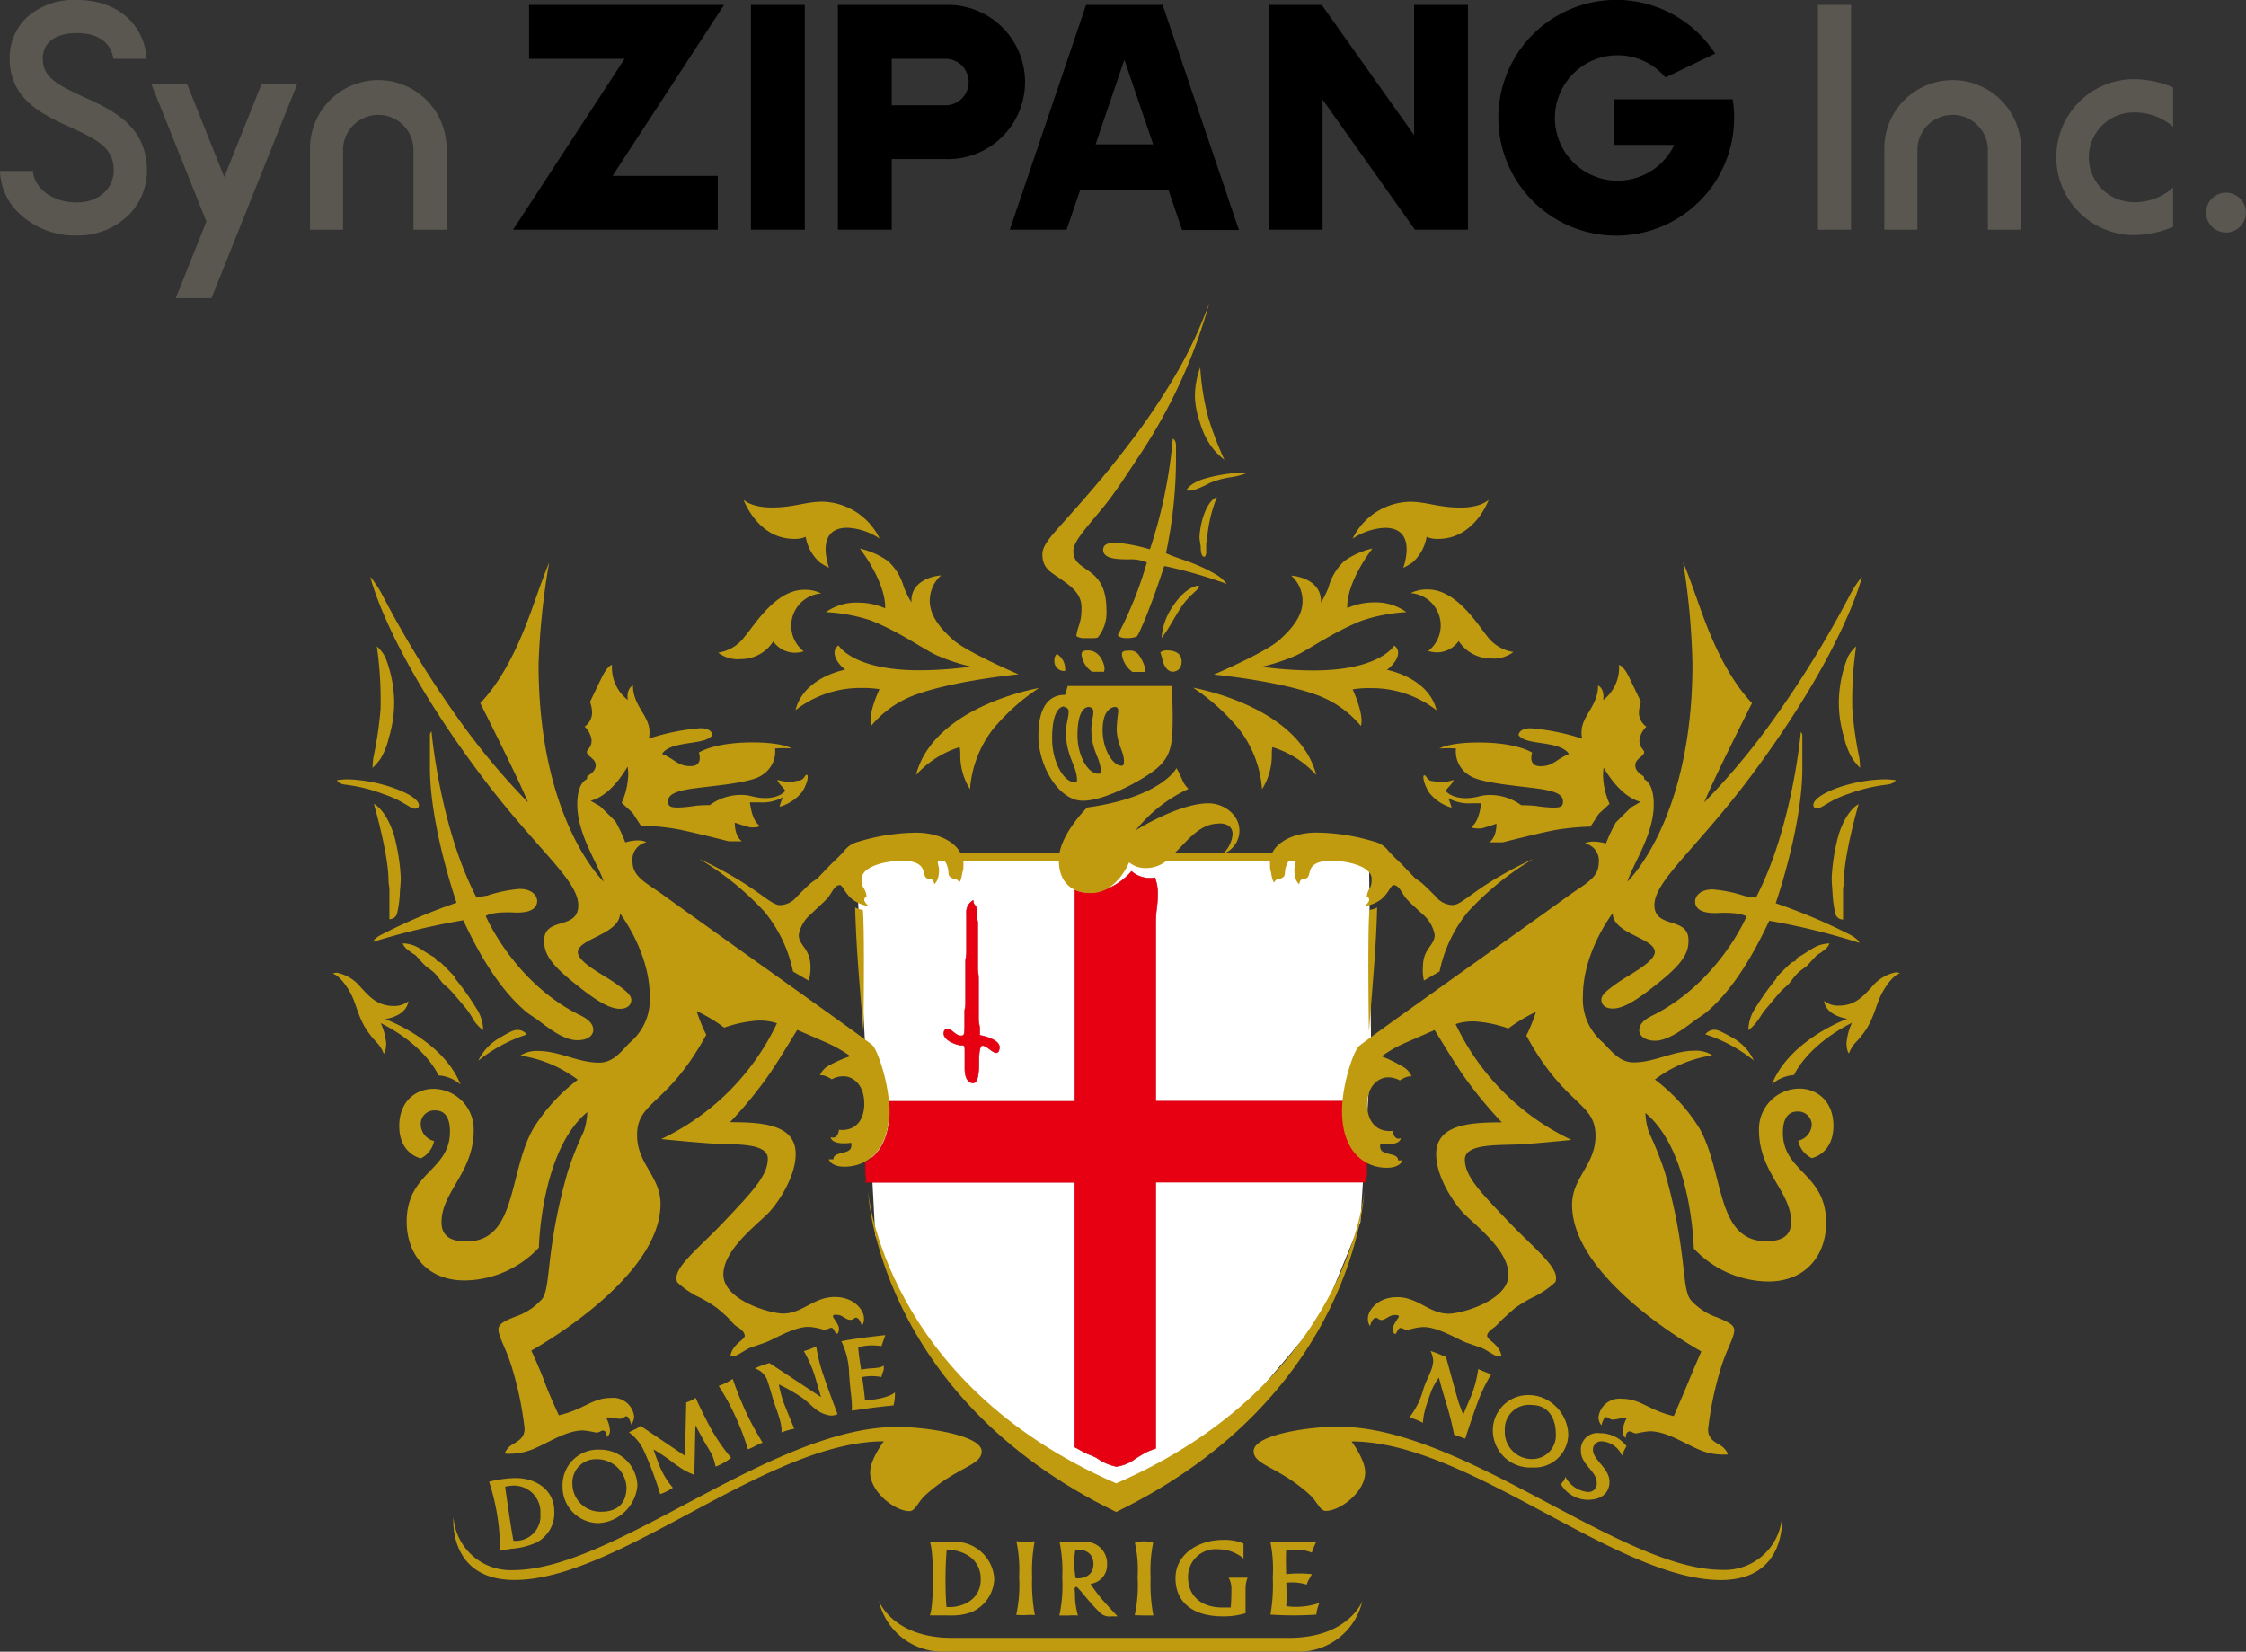 <svg xmlns="http://www.w3.org/2000/svg" viewBox="0 0 271.49 199.67"><rect x="0" y="0" width="271.49" height="199.67" fill="#333333" stroke="none"/><defs><style>.cls-1{fill:#fff;}.cls-2{fill:#c09b0f;}.cls-3{fill:#e60012;stroke:#cf000e;stroke-miterlimit:10;stroke-width:0.07px;}.cls-4{fill:#595750;}</style></defs><title>アセット 3</title><g id="レイヤー_2" data-name="レイヤー 2"><g id="レイヤー_1-2" data-name="レイヤー 1"><polygon class="cls-1" points="104.77 103.66 165.48 103.66 165.74 127.14 164.44 147.76 159.77 159.18 149.65 171.12 134.6 180.85 119.17 171.12 110.47 160.48 105.8 149.32 104.38 122.73 103.47 103.66 104.77 103.66"/><path class="cls-2" d="M223.73,113.05a68.4,68.4,0,0,0-9.09-3.86s3.22-9.23,3.22-16.31V88.94a.67.67,0,0,0-.18-.46s-1,11.52-5.41,20a7.59,7.59,0,0,1-1.36-.16,16.43,16.43,0,0,0-3.9-.8c-1.55,0-2.11.86-2.11,1.45s.33,1.51,2.8,1.4c2.73-.13,3.42.42,3.42.42s-3.37,8-11.42,12c-1.19.58-1.55,1.17-1.55,1.78s.65,1.24,1.91,1.24,2.75-.88,4.61-2.31c.57-.44,1.21-.78,1.84-1.34,2.62-2.3,5-5.84,7.35-10.85a83.42,83.42,0,0,1,10.9,2.67S224.69,113.59,223.73,113.05Z"/><path class="cls-2" d="M136.43,67.62a5,5,0,0,1,2.2.37,45.93,45.93,0,0,1-3.52,8.79c.29.49,1.63.44,2.29.17.18-.08,1.53-3,3.33-8.53a54.85,54.85,0,0,1,7.55,2.17,4.37,4.37,0,0,0-1.16-1.06c-2.65-1.6-4.9-2-6.18-2.66A55.7,55.7,0,0,0,142.15,56c0-1.15,0-2,0-2.14,0-.7-.39-.82-.39-.82A58.18,58.18,0,0,1,139,66.41a21,21,0,0,0-4.12-.81c-.82,0-1.54.16-1.54.89C133.38,67.6,135.12,67.61,136.43,67.62Z"/><path class="cls-2" d="M70.13,122.73c-8-3.92-11.42-12-11.42-12s.69-.55,3.42-.42c2.47.11,2.8-.82,2.8-1.4s-.56-1.45-2.11-1.45a16.43,16.43,0,0,0-3.9.8,7.59,7.59,0,0,1-1.36.16c-4.4-8.46-5.4-20-5.4-20a.65.65,0,0,0-.19.46v3.94c0,7.08,3.22,16.31,3.22,16.31a68.4,68.4,0,0,0-9.09,3.86c-1,.54-1,.87-1,.87A83.42,83.42,0,0,1,56,111.25c2.32,5,4.73,8.55,7.35,10.85.63.56,1.27.9,1.84,1.34,1.86,1.43,3.28,2.31,4.61,2.31s1.91-.63,1.91-1.24S71.32,123.31,70.13,122.73Z"/><path class="cls-3" d="M162.29,134.18c0-.34,0-.7.05-1.06H139.69V112.19c0-2.43.22-2.47.22-3.69a5.51,5.51,0,0,0-.31-2.39,3.41,3.41,0,0,1-2.83-.77,7.81,7.81,0,0,1-3.72,2.4,4.08,4.08,0,0,1-1.24.2h-.36a4.42,4.42,0,0,1-1.52-.35h0v25.55H107.49c0,.36.05.72.05,1.06,0,3.52-1.33,5.42-2.94,6.29v1.37a2.75,2.75,0,0,1,.06,1.07h25.25v32s1,.55,1.27.69,1,.4,1.38.61a6.21,6.21,0,0,0,2.37,1.05,4.81,4.81,0,0,0,2.18-.86,15.23,15.23,0,0,1,1.46-.88,8.23,8.23,0,0,1,1.12-.44V142.91H165a3.82,3.82,0,0,0,.22-1.37v-1.08C163.61,139.58,162.29,137.68,162.29,134.18Z"/><path class="cls-3" d="M116.18,126.35c.45,0,.45.07.45.77v2c0,1.27.43,1.79,1,1.79s.69-1.13.69-2.52.18-2,.41-2c.56,0,1.22.87,1.71.87.23,0,.36-.29.36-.69,0-1-2.39-1.42-2.39-1.42v-.86c0-.34-.13-.57-.13-1v-4.94c0-.65-.1-.82-.1-1.21v-5.58c0-.42-.13-.37-.13-.6v-1a.71.71,0,0,0-.27-.59,1.19,1.19,0,0,1-.15-.51,1.6,1.6,0,0,0-.8,1.54V115c0,.82-.11.71-.11,1.23v5.16c0,.46-.11.52-.11.89v1.94c0,1-.17,1-.46,1-.67,0-1.07-.81-1.6-.81-.27,0-.46.12-.46.51C114.06,125.79,115.73,126.35,116.18,126.35Z"/><path class="cls-2" d="M172.12,118.54l1.89-1.1a16.7,16.7,0,0,1,3.44-7.22,35.31,35.31,0,0,1,7.92-6.41c-7,3.24-8.5,5.6-9.79,5.6a2.66,2.66,0,0,1-2-1c-1.4-1.41-1.52-1.49-1.75-1.69s-.63-.41-.79-.57l-1.58-1.65c-.27-.26-1.24-1.18-1.62-1.62a3,3,0,0,0-1.7-1.13,24.86,24.86,0,0,0-7-1.1c-2.59,0-4.63,1-5.35,2.44h-5.64a3,3,0,0,0,1.67-2.63c0-2.07-2-3.35-3.73-3.35-3.64,0-8.8,3.26-8.8,3.26a17.62,17.62,0,0,1,6.37-5,3.26,3.26,0,0,1-.74-1.06,11.37,11.37,0,0,0-.71-1.45s-1.79,3.52-10.8,4.76c0,0-2.82,2.76-3.34,5.48H116.09c-.73-1.41-2.77-2.44-5.36-2.44a24.86,24.86,0,0,0-7,1.1,3,3,0,0,0-1.7,1.13c-.37.44-1.35,1.36-1.62,1.62l-1.58,1.65c-.16.16-.55.36-.79.57s-.35.28-1.75,1.69a2.65,2.65,0,0,1-2,1c-1.29,0-2.84-2.36-9.79-5.6a35.08,35.08,0,0,1,7.92,6.41,16.7,16.7,0,0,1,3.44,7.22l1.89,1.1a5.23,5.23,0,0,0,.22-1.65c0-2.3-1.42-2.53-1.42-3.9a4.28,4.28,0,0,1,1.48-2.5c.55-.56,1.48-1.35,2-1.93s.81-1.57,1.48-1.57c.35,0,.57.92,1.48,1.69a4.23,4.23,0,0,0,2,.84s-.52-.44-.52-.76a.41.41,0,0,1,.29-.39c-.22-1.34-.59-.72-.59-2.15s2.69-2.17,4.89-2.17,2.5.85,2.64,1.51.39.64.82.72.39.6.39.6.6-.33.6-1.75c0-.38-.21-.79-.13-1h.86a2.78,2.78,0,0,1,.41,1.47c.1.64.81.63,1,.72a.56.56,0,0,1,.28.35c.23-.11.36-1,.41-1.24s.12,0,.12-1.13c0-.06,0-.11,0-.17H128c0,1.88,1,3.82,3.85,3.82,3.18,0,4.63-3.71,4.63-3.71a3.15,3.15,0,0,0,2.07.69,4,4,0,0,0,2.36-.8h12.6c0,.06,0,.11,0,.17,0,1.13.08.86.12,1.13s.18,1.13.41,1.24a.56.56,0,0,1,.28-.35c.22-.09.93-.08,1-.72a2.78,2.78,0,0,1,.41-1.47h.86c.08.22-.13.63-.13,1,0,1.42.6,1.75.6,1.75s0-.52.39-.6.68-.06.82-.72.44-1.51,2.64-1.51,4.89.74,4.89,2.17-.37.81-.59,2.15a.41.41,0,0,1,.29.39c0,.32-.52.76-.52.76a4.23,4.23,0,0,0,2-.84c.91-.77,1.13-1.69,1.48-1.69.67,0,1,1,1.48,1.57s1.41,1.37,2,1.93a4.28,4.28,0,0,1,1.48,2.5c0,1.37-1.42,1.6-1.42,3.9A5.23,5.23,0,0,0,172.12,118.54Zm-24.77-19c1.41,0,1.64.78,1.64,1.3a3.64,3.64,0,0,1-1.07,2.28H142C143.6,101.58,145,99.56,147.35,99.56Z"/><path class="cls-2" d="M229.12,117.55a5,5,0,0,0-2.84,1.73c-1,1.08-2,2.29-4,2.29a2.68,2.68,0,0,1-1.78-.57s0,1.67,2.8,2.16c0,0-6.95,2.51-9.11,7.9a4.66,4.66,0,0,1,2.67-1.1s1.44-3.49,7-6.32a7.37,7.37,0,0,0-.66,2.42c0,1,.29,1.29.29,1.29a4.34,4.34,0,0,1,.75-1.26,11.83,11.83,0,0,0,1.39-1.73c1-1.65,1.2-3.16,1.94-4.46,1.23-2.14,2.07-2.22,2.07-2.22S229.52,117.55,229.12,117.55Z"/><path class="cls-2" d="M209.51,125.49c-1.8-1-1.95-1-2.37-1a1.41,1.41,0,0,0-1,.55A18.4,18.4,0,0,1,212,128.2,6.19,6.19,0,0,0,209.51,125.49Z"/><path class="cls-2" d="M213.43,122c.41-.49,1.61-1.94,1.88-2.21s.47-.43.77-.71.67-.86,1.13-1.35,1-.73,1.34-1.11.86-.94,1-1.09.38-.21.94-.67a1.73,1.73,0,0,0,.65-.81,4.13,4.13,0,0,0-1.65.39c-.54.28-1.05.63-1.26.76s-.73.46-.88.52-.25.4-.36.46-.25.07-.44.19-1.8,1.74-1.8,1.74a.24.24,0,0,1-.08.25,33,33,0,0,0-2.54,3.58,4.88,4.88,0,0,0-.79,2.6,5.23,5.23,0,0,0,1-1C212.77,123,213,122.48,213.43,122Z"/><path class="cls-2" d="M221.41,106.09c0,.68.08,1.51.11,2a12.88,12.88,0,0,0,.33,2.33.92.92,0,0,0,.93.74v-3.76a7.55,7.55,0,0,0,.11-.93c0-3.19,1.77-9.25,1.77-9.25s-1.48.63-2.45,3.82A24.1,24.1,0,0,0,221.41,106.09Z"/><path class="cls-2" d="M219.19,97.31c0,.22.13.41.48.41.59,0,1.46-1,3.8-1.76a19.78,19.78,0,0,1,4.59-1.1c.92-.1,1.08-.55,1.08-.55s-.79-.1-1.27-.1A18.4,18.4,0,0,0,222,95.28C219.34,96.29,219.19,97.09,219.19,97.31Z"/><path class="cls-2" d="M223.37,79.4a15.22,15.22,0,0,0-1.1,5.42,14.58,14.58,0,0,0,.65,4.37,8.68,8.68,0,0,0,1,2.53,7.64,7.64,0,0,0,.92,1.11s0-.38-.09-1.19a45.28,45.28,0,0,1-.85-5.93,45.4,45.4,0,0,1,.46-7.57A4.67,4.67,0,0,0,223.37,79.4Z"/><path class="cls-2" d="M145.58,67.31c.14,0,.22-.42.22-.42V65.66a4.35,4.35,0,0,0,.12-.64,17,17,0,0,1,1.18-4.93s-.94.21-1.64,2.32a10.08,10.08,0,0,0-.47,2.5c0,.38.12.87.14,1.13S145.12,67.31,145.58,67.31Z"/><path class="cls-2" d="M143.42,59.3l.74,0a11.7,11.7,0,0,0,2-.88,10.65,10.65,0,0,1,2.66-.73,8.78,8.78,0,0,0,2-.54s-.75,0-1,0a19.1,19.1,0,0,0-4.45.79C143.82,58.47,143.42,59.18,143.42,59.3Z"/><path class="cls-2" d="M144.44,47.86a9.93,9.93,0,0,0,.56,3.06,9.78,9.78,0,0,0,1.35,2.95A7.63,7.63,0,0,0,148,55.58a42,42,0,0,1-1.92-5,30.77,30.77,0,0,1-1-6.16A10,10,0,0,0,144.44,47.86Z"/><path class="cls-2" d="M165.47,124.72s.59-7.1.78-10.18.21-4.84.21-4.84a2.19,2.19,0,0,1-.93.29C165.28,113,165.47,124.72,165.47,124.72Z"/><path class="cls-2" d="M164.92,144s-1.92,23.11-30,35.32v0l0,0c-28.07-12.21-30-35.32-30-35.32s1,24.7,30,38.78C163.92,168.67,164.92,144,164.92,144Z"/><path class="cls-2" d="M103.58,114.54c.19,3.08.78,10.18.78,10.18s.19-11.77-.06-14.73a2.19,2.19,0,0,1-.93-.29S103.4,111.46,103.58,114.54Z"/><path class="cls-2" d="M208.16,189.78c-12.25,0-31.26-17.31-46.41-17.31-3.67,0-10.21,1-10.21,2.95,0,1.73,3,1.86,6.73,5.23,1,.91,1.25,2,2,2,1.76,0,4.75-2.32,4.75-4.65,0-1.57-1.65-3.75-1.65-3.75,14.09,0,32.07,16.76,44.64,16.76,8.08,0,7.39-7.66,7.39-7.66A6.94,6.94,0,0,1,208.16,189.78Z"/><path class="cls-2" d="M109.93,182.68c.73,0,1-1.12,2-2,3.75-3.37,6.73-3.5,6.73-5.23,0-1.91-6.54-2.95-10.22-2.95-15.14,0-34.15,17.31-46.41,17.31a6.93,6.93,0,0,1-7.22-6.4S54.1,191,62.19,191c12.57,0,30.54-16.76,44.64-16.76,0,0-1.65,2.18-1.65,3.75C105.18,180.36,108.17,182.68,109.93,182.68Z"/><path class="cls-2" d="M155.81,198H115.08c-7.16,0-8.84-4.45-8.84-4.45a7.89,7.89,0,0,0,8,6.11h42.44a7.89,7.89,0,0,0,8-6.11S163,198,155.81,198Z"/><path class="cls-2" d="M149.8,88.18a13.46,13.46,0,0,1,2.75,7.23,7.73,7.73,0,0,0,1.18-4.32,4.25,4.25,0,0,1,.07-.77,11.87,11.87,0,0,1,5.31,3.38c-2.16-8.39-14.89-10.56-14.89-10.56A25.31,25.31,0,0,1,149.8,88.18Z"/><path class="cls-2" d="M159.7,84.22a12.57,12.57,0,0,1,4.8,3.54c.43-1.39-1-4.42-1-4.42a12,12,0,0,1,2.15-.15,12.78,12.78,0,0,1,8,2.68c-1-4-6-4.89-6-4.89S169,80,169,78.91a1,1,0,0,0-.48-.86s-1.7,3-9.76,3a47.56,47.56,0,0,1-6.25-.44,23.67,23.67,0,0,0,4.26-1.42c1.5-.71,4.46-2.83,7.87-4.17A20.47,20.47,0,0,1,170,74a6.38,6.38,0,0,0-3.84-1.18,8.14,8.14,0,0,0-3.31.69c-.08-3.26,3.05-7.2,3.05-7.2a9.48,9.48,0,0,0-3.4,1.51A6.67,6.67,0,0,0,160.59,71a12.17,12.17,0,0,1-.92,1.86c.15-3.06-3.58-3.27-3.58-3.27a4.14,4.14,0,0,1,1.36,3.08c0,1.81-1.3,3.36-2.83,4.72-1.74,1.53-7.9,4.16-7.9,4.16S155.06,82.34,159.7,84.22Z"/><path class="cls-2" d="M172.59,71.26a4.38,4.38,0,0,0-2.07.44,3.92,3.92,0,0,1,2.12,7,4,4,0,0,0,1,.17,3.24,3.24,0,0,0,2.68-1.37,4.64,4.64,0,0,0,3.88,2.1,3.93,3.93,0,0,0,2.74-.78,4.84,4.84,0,0,1-3.2-1.94C178.64,75.55,176.07,71.26,172.59,71.26Z"/><path class="cls-2" d="M169.62,68.64a8,8,0,0,0,1.1-.63,5.27,5.27,0,0,0,1.72-3.11,3.27,3.27,0,0,0,1.4.25c4.43,0,6.11-4.73,6.11-4.73s-.87.94-3.41.94c-2.72,0-4.07-.7-6.13-.7a7.89,7.89,0,0,0-6.91,4.46,7.71,7.71,0,0,1,3.89-1.31C171.45,63.81,169.62,68.64,169.62,68.64Z"/><path class="cls-2" d="M217.36,137.9A3,3,0,0,0,219,140s2.62-.48,2.62-3.92c0-2.84-1.86-4.48-4.15-4.48a4.9,4.9,0,0,0-4.85,5c0,5.15,3.89,7.44,3.89,11.12,0,1.53-.94,2.33-3,2.33-6.13,0-5.07-8.28-8.07-13.62a21.74,21.74,0,0,0-5.4-5.93,15.25,15.25,0,0,1,6.94-2.92,3.55,3.55,0,0,0-2.14-.56c-2.61,0-4.78,1.41-7.38,1.41-1.64,0-2.58-1.26-3.68-2.39a6.79,6.79,0,0,1-2.44-5.65c0-5.35,3.6-10,3.6-10,0,2.52,5.09,3,5.09,4.68,0,1.23-3.08,2.74-4.46,3.71s-2,1.48-2,2.08.47,1.06,1.38,1.06c1.58,0,3.62-1.57,5.88-3.4,2.95-2.41,3.27-3.61,3.27-4.86,0-2.92-4.12-1.32-4.12-4.25s5.07-6.79,11.67-15.59C223,78.59,225.07,69.72,225.07,69.72a12.61,12.61,0,0,0-1.35,2A126.78,126.78,0,0,1,213.63,88a83.13,83.13,0,0,1-7.63,9c1.35-3.3,5.78-12,5.78-12-3.49-3.64-5.53-9.36-6.63-12.5s-1.7-4.56-1.7-4.56a88.77,88.77,0,0,1,1.13,12.35c0,18.89-7.87,26.29-7.87,26.29.72-2.22,3.19-5.71,3.19-9.31,0-2.62-1.07-3-1.13-3.06s0-.24-.1-.36-1-.49-1-1.33,1.07-1.06,1.07-1.61c0-.28-.57-.52-.57-1.4a2.7,2.7,0,0,1,.84-1.66,2.13,2.13,0,0,1-.9-1.57,4.05,4.05,0,0,1,.25-1.42s-.65-1.34-1.4-2.91-1.26-1.56-1.26-1.56a4.94,4.94,0,0,1-1.91,4.24c.21-1.41-.62-1.76-.62-1.76,0,2.51-2,3.66-2,5.63a3.11,3.11,0,0,0,.08.8,26.88,26.88,0,0,0-6.22-1.26c-1.49,0-1.47.84-1.47.84.67.84,2.18.79,4,1.17s2.08,1.11,2.08,1.11c-1.59.65-1.87,1.47-3.44,1.47s-1-1.64-1-1.64-1.76-1.23-6.48-1.23c-3.64,0-4.73.73-4.73.73a13.9,13.9,0,0,1,2,0,3.38,3.38,0,0,0,1.61,3.24c1.32.94,5.8,1.26,8.33,1.61s3,.87,3,1.59-.58.7-1.35.7a17.05,17.05,0,0,1-2-.21c-.71-.07-1.7-.08-1.7-.08a6.32,6.32,0,0,0-3.91-1.23c-1,0-1.5.38-2.79.38-1.69,0-2.4-.79-2.4-.89s.19-.29.5-.64.46-.61.4-.67a4.73,4.73,0,0,1-1.53.27,2.6,2.6,0,0,1-.8-.12,1.64,1.64,0,0,1-.41-.05c-.6-.25-.5-.72-.82-.65-.1,0-.19.65.57,2a5.39,5.39,0,0,0,2.77,1.9,7.52,7.52,0,0,0-.4-1.15,5.09,5.09,0,0,0,2.77.62c.85,0,1.22,0,1.22,0-.36,2.57-1.13,2.66-1.13,2.86s.8.19,1.07.18,1.9-.57,1.9-.57c0,1.75-.86,2.25-.86,2.25h1.6s4.21-1.07,6.19-1.46a30.45,30.45,0,0,1,4.43-.44l1-1.54,1.31-1.21a9.15,9.15,0,0,1-.79-3.38,6.23,6.23,0,0,1,.08-1c2.25,3.85,4.47,4.12,4.47,4.12-.54.34-1.14.67-1.14.67s-1.6,1.55-1.88,1.86a19.8,19.8,0,0,0-1.17,2.51c-1.94-.5-2.54,0-2.54,0a2.12,2.12,0,0,1,1.66,2.35c0,1.83-1.71,2.57-3.55,3.9-7.57,5.47-25.06,17.83-25.48,18.3-.71.8-2,4.78-2,7.76,0,5.24,3,6.9,5.4,6.9,1.68,0,1.9-.89,1.9-.89H169c0-.82-1.24-.63-1.91-1.1-.37-.26-.24-.9-.24-.9,2.47.28,2.48-.68,2.48-.68-.86.32-1-.89-1-.89-2,.2-3.06-1.23-3.06-3.13,0-2.61,1.63-3.34,2.49-3.34a2.89,2.89,0,0,1,1.44.37c1-.64,1.43-.48,1.43-.48a2.35,2.35,0,0,0-1.16-1.23A14.6,14.6,0,0,0,167,127.7a15.79,15.79,0,0,1,2.9-1.65l3.51-1.53c1.46,2.33,2.78,4.62,4.13,6.4a49.52,49.52,0,0,0,4,4.76c-3.88,0-7.94.25-7.94,3.85,0,2.6,1.89,5.54,3.11,6.92s5.63,4.51,5.63,7.64-5.69,4.72-7.22,4.72c-2.36,0-3.7-2-6.23-2s-3.54,1.77-3.54,2.5a1.51,1.51,0,0,0,.25,1s.25-1,.72-1c.28,0,.29.26.7.26s.93-.6,1.54-.6c.23,0,.53,0,.53.17s-.72.95-.72,1.49c0,.27.08.63.27.63s.33-.72.63-.72.58.26.88.26a6.86,6.86,0,0,1,1.9-.38c1.83,0,4.25,1.56,5.24,1.9l1.76.61c.48.17,1.3.77,1.72.94a1,1,0,0,0,.71,0c-.27-1.4-1.72-1.88-1.72-2.38s.76-.93,1-1.14.58-.62,1-1,.88-.8,1.34-1.2a15.83,15.83,0,0,1,2.52-1.48A11,11,0,0,0,188,155c.67-1.67-2.35-3.85-5.74-7.41s-5.19-5.41-5.19-7.42,4.27-1.68,6.82-1.84,6.06-.53,6.06-.53a29.43,29.43,0,0,1-14-14,6.67,6.67,0,0,1,2.38-.32,15.24,15.24,0,0,1,4,.85,18.67,18.67,0,0,1,3.33-2,20,20,0,0,1-1.16,2.86c4.68,8.61,8.36,8,8.36,12.13,0,3.52-2.83,5-2.83,8.33,0,9.14,15.62,17.72,15.62,17.72s-1,2.3-1.62,3.82-1.71,4-1.71,4c-3-.69-4-2.09-6.25-2.09a2.56,2.56,0,0,0-2.85,2.21,1.66,1.66,0,0,0,.35,1s.25-1,.59-1c.19,0,.4.31.85.31a8.76,8.76,0,0,0,.91-.16l.7,0a3.86,3.86,0,0,0-.48,1.51,1,1,0,0,0,.38.87s-.06-.8.49-.8c.23,0,.38.24.82.24a12.69,12.69,0,0,1,1.55-.26c2.43,0,4.88,2,7,2.58a7.88,7.88,0,0,0,2.45.23s.07-.23-.48-.8-1.88-.77-1.88-2.22a39.7,39.7,0,0,1,1.44-7.08c.66-2.38,1.72-4,1.72-4.92,0-.67-.76-1-2-1.53a7.54,7.54,0,0,1-3.27-2.14c-1.15-1.46-.38-5.9-3.12-15.44a41.26,41.26,0,0,0-1.91-4.79,8.14,8.14,0,0,1-.44-2.37c5.62,4.65,5.85,16.38,5.85,16.38a12.46,12.46,0,0,0,9,4c4.63,0,7-3.29,7-7.1,0-6-5.23-6.1-5.23-10.89,0-2.24,1.08-2.56,1.73-2.56A1.64,1.64,0,0,1,219,136,2.11,2.11,0,0,1,217.36,137.9Z"/><path class="cls-2" d="M65.14,150.82s.23-11.73,5.85-16.38a8.14,8.14,0,0,1-.44,2.37,41.26,41.26,0,0,0-1.91,4.79c-2.74,9.54-2,14-3.12,15.44a7.54,7.54,0,0,1-3.27,2.14c-1.25.5-2,.86-2,1.53,0,.92,1.06,2.54,1.72,4.92a39.7,39.7,0,0,1,1.44,7.08c0,1.45-1.34,1.66-1.88,2.22s-.48.8-.48.8a7.88,7.88,0,0,0,2.45-.23c2.11-.55,4.57-2.58,7-2.58a13.06,13.06,0,0,1,1.55.26c.44,0,.58-.24.81-.24.55,0,.49.8.49.8a1,1,0,0,0,.38-.87,3.91,3.91,0,0,0-.47-1.51l.69,0a8.76,8.76,0,0,0,.91.16c.45,0,.66-.31.85-.31.34,0,.59,1,.59,1a1.66,1.66,0,0,0,.35-1,2.55,2.55,0,0,0-2.84-2.21c-2.22,0-3.23,1.4-6.26,2.09,0,0-1.08-2.29-1.71-4s-1.62-3.82-1.62-3.82,15.62-8.58,15.62-17.72c0-3.36-2.83-4.81-2.83-8.33,0-4.15,3.68-3.52,8.36-12.13a20,20,0,0,1-1.16-2.86,18.67,18.67,0,0,1,3.33,2,15.24,15.24,0,0,1,4-.85,6.67,6.67,0,0,1,2.38.32,29.43,29.43,0,0,1-14,14s3.5.36,6.06.53,6.83-.17,6.83,1.84S91,144,87.6,147.6s-6.41,5.74-5.74,7.41a11,11,0,0,0,2.3,1.64,15.83,15.83,0,0,1,2.52,1.48c.46.4.94.78,1.34,1.2s.73.84,1,1,1,.63,1,1.14-1.45,1-1.72,2.38a1,1,0,0,0,.71,0c.42-.17,1.24-.77,1.72-.94l1.76-.61c1-.34,3.42-1.9,5.24-1.9a6.86,6.86,0,0,1,1.9.38c.3,0,.59-.26.88-.26s.44.72.63.72.27-.36.27-.63c0-.54-.72-1.24-.72-1.49s.3-.17.53-.17c.61,0,1,.6,1.54.6s.43-.26.7-.26c.47,0,.72,1,.72,1a1.51,1.51,0,0,0,.25-1c0-.73-1-2.5-3.54-2.5s-3.87,2-6.23,2c-1.53,0-7.22-1.59-7.22-4.72s4.4-6.25,5.63-7.64,3.11-4.32,3.11-6.92c0-3.6-4.06-3.85-7.94-3.85a49.52,49.52,0,0,0,4-4.76c1.35-1.78,2.67-4.07,4.13-6.4l3.51,1.53a15.79,15.79,0,0,1,2.9,1.65,14.6,14.6,0,0,0-2.54,1.11A2.35,2.35,0,0,0,99.11,130s.47-.16,1.43.48a2.89,2.89,0,0,1,1.44-.37c.87,0,2.49.73,2.49,3.34,0,1.9-1,3.33-3.06,3.13,0,0-.09,1.21-1,.89,0,0,0,1,2.48.68,0,0,.14.64-.24.9-.67.47-1.91.28-1.91,1.1h-.55s.22.89,1.9.89c2.45,0,5.4-1.66,5.4-6.9,0-3-1.33-7-2-7.76-.42-.47-17.91-12.83-25.48-18.3-1.84-1.33-3.55-2.07-3.55-3.9a2.12,2.12,0,0,1,1.66-2.35s-.6-.53-2.54,0a19.8,19.8,0,0,0-1.17-2.51c-.28-.31-1.88-1.86-1.88-1.86s-.6-.33-1.14-.67c0,0,2.22-.27,4.47-4.12a6.23,6.23,0,0,1,.08,1,9.15,9.15,0,0,1-.79,3.38l1.31,1.21,1,1.54a30.45,30.45,0,0,1,4.43.44c2,.39,6.19,1.46,6.19,1.46h1.6s-.86-.5-.86-2.25c0,0,1.63.55,1.9.57s1.07,0,1.07-.18S91,99.59,90.64,97c0,0,.37,0,1.22,0a5.09,5.09,0,0,0,2.77-.62,7.52,7.52,0,0,0-.4,1.15A5.39,5.39,0,0,0,97,95.68c.76-1.3.67-1.93.57-2-.32-.07-.22.4-.82.65a1.64,1.64,0,0,1-.41.05,2.6,2.6,0,0,1-.8.12A4.73,4.73,0,0,1,94,94.28c-.06.06.08.31.4.67s.5.54.5.64-.71.89-2.4.89c-1.29,0-1.77-.38-2.79-.38a6.32,6.32,0,0,0-3.91,1.23s-1,0-1.7.08a17.05,17.05,0,0,1-2,.21c-.77,0-1.35,0-1.35-.7s.48-1.24,3-1.59,7-.67,8.33-1.61a3.38,3.38,0,0,0,1.61-3.24,13.9,13.9,0,0,1,2,0s-1.09-.73-4.73-.73c-4.72,0-6.48,1.23-6.48,1.23s.59,1.64-1,1.64-1.84-.82-3.44-1.47c0,0,.25-.73,2.08-1.11s3.33-.33,4-1.17c0,0,0-.84-1.47-.84a26.88,26.88,0,0,0-6.22,1.26,3.11,3.11,0,0,0,.08-.8c0-2-2-3.12-2-5.63,0,0-.83.35-.62,1.76a4.94,4.94,0,0,1-1.91-4.24s-.5,0-1.26,1.56-1.4,2.91-1.4,2.91a4.05,4.05,0,0,1,.25,1.42,2.13,2.13,0,0,1-.9,1.57,2.7,2.7,0,0,1,.84,1.66c0,.88-.57,1.12-.57,1.4,0,.55,1.07.78,1.07,1.61s-.91,1.2-1,1.33,0,.27-.1.36-1.13.44-1.13,3.06c0,3.6,2.47,7.09,3.19,9.31,0,0-7.87-7.4-7.87-26.29A88.77,88.77,0,0,1,66.38,68s-.6,1.42-1.7,4.56S61.54,81.38,58.05,85c0,0,4.43,8.74,5.78,12a83.13,83.13,0,0,1-7.63-9A126.78,126.78,0,0,1,46.11,71.73a12.61,12.61,0,0,0-1.35-2s2,8.87,13.47,24.12c6.6,8.8,11.67,12.53,11.67,15.59s-4.12,1.33-4.12,4.25c0,1.25.32,2.45,3.27,4.86,2.26,1.83,4.31,3.4,5.88,3.4.91,0,1.38-.47,1.38-1.06s-.6-1.1-2-2.08-4.46-2.48-4.46-3.71c0-1.63,5.09-2.16,5.09-4.68,0,0,3.6,4.65,3.6,10a6.79,6.79,0,0,1-2.44,5.65c-1.1,1.13-2,2.39-3.68,2.39-2.6,0-4.77-1.41-7.38-1.41a3.55,3.55,0,0,0-2.14.56,15.25,15.25,0,0,1,6.94,2.92,21.74,21.74,0,0,0-5.4,5.93c-3,5.34-1.94,13.62-8.07,13.62-2.08,0-3-.8-3-2.33,0-3.68,3.89-6,3.89-11.12a4.9,4.9,0,0,0-4.85-5c-2.29,0-4.15,1.64-4.15,4.48,0,3.44,2.62,3.92,2.62,3.92a3,3,0,0,0,1.59-2.09A2.11,2.11,0,0,1,50.86,136a1.64,1.64,0,0,1,1.8-1.76c.65,0,1.73.32,1.73,2.56,0,4.79-5.23,4.86-5.23,10.89,0,3.81,2.37,7.1,7,7.1A12.46,12.46,0,0,0,65.14,150.82Z"/><path class="cls-2" d="M53,130a4.66,4.66,0,0,1,2.67,1.1c-2.16-5.39-9.11-7.9-9.11-7.9,2.77-.49,2.8-2.16,2.8-2.16a2.68,2.68,0,0,1-1.78.57c-2,0-3-1.21-4-2.29a5,5,0,0,0-2.84-1.73c-.4,0-.5.13-.5.13s.84.08,2.07,2.22c.74,1.3.9,2.81,1.94,4.46a11.83,11.83,0,0,0,1.39,1.73,4.34,4.34,0,0,1,.75,1.26s.29-.28.29-1.29a7.37,7.37,0,0,0-.66-2.42C51.55,126.47,53,130,53,130Z"/><path class="cls-2" d="M63.68,125.06a1.41,1.41,0,0,0-1-.55c-.42,0-.57-.07-2.36,1a6.18,6.18,0,0,0-2.5,2.71A18.4,18.4,0,0,1,63.68,125.06Z"/><path class="cls-2" d="M53.27,116.36c-.19-.12-.34-.12-.44-.19s-.21-.39-.36-.46-.67-.4-.88-.52-.72-.48-1.26-.76a4.13,4.13,0,0,0-1.65-.39,1.73,1.73,0,0,0,.65.81c.56.46.79.53.94.67s.63.72,1,1.09.88.63,1.34,1.11.72,1,1.13,1.35.5.43.77.71S56,121.5,56.4,122s.66,1,1,1.54a5.23,5.23,0,0,0,1,1,4.88,4.88,0,0,0-.79-2.6,33,33,0,0,0-2.54-3.58.26.26,0,0,1-.08-.25S53.45,116.49,53.27,116.36Z"/><path class="cls-2" d="M48,110.4a12.88,12.88,0,0,0,.33-2.33c0-.47.13-1.3.11-2a24.1,24.1,0,0,0-.8-5.07c-1-3.19-2.45-3.82-2.45-3.82s1.77,6.06,1.77,9.25a7.55,7.55,0,0,0,.11.93v3.76A.92.92,0,0,0,48,110.4Z"/><path class="cls-2" d="M41.78,94.86A19.83,19.83,0,0,1,46.36,96c2.34.77,3.21,1.76,3.81,1.76.34,0,.47-.19.47-.41s-.14-1-2.82-2A18.4,18.4,0,0,0,42,94.21c-.48,0-1.27.1-1.27.1S40.85,94.76,41.78,94.86Z"/><path class="cls-2" d="M45.12,91.64c-.09.81-.09,1.19-.09,1.19A7.64,7.64,0,0,0,46,91.72a8.68,8.68,0,0,0,1-2.53,14.58,14.58,0,0,0,.65-4.37,15.22,15.22,0,0,0-1.1-5.42,4.67,4.67,0,0,0-1-1.26A45.4,45.4,0,0,1,46,85.71,45.28,45.28,0,0,1,45.12,91.64Z"/><path class="cls-2" d="M110.72,93.7A11.87,11.87,0,0,1,116,90.32a3.74,3.74,0,0,1,.08.77,7.69,7.69,0,0,0,1.17,4.32A13.56,13.56,0,0,1,120,88.18a25.31,25.31,0,0,1,5.58-5S112.88,85.31,110.72,93.7Z"/><path class="cls-2" d="M107,73.54a8.14,8.14,0,0,0-3.31-.69A6.38,6.38,0,0,0,99.83,74a20.47,20.47,0,0,1,5.41,1c3.41,1.34,6.37,3.46,7.88,4.17a23.42,23.42,0,0,0,4.25,1.42,47.56,47.56,0,0,1-6.25.44c-8.06,0-9.76-3-9.76-3a1,1,0,0,0-.48.86c0,1.11,1.28,2.07,1.28,2.07s-5,.87-6,4.89a12.78,12.78,0,0,1,8-2.68,12,12,0,0,1,2.15.15s-1.45,3-1,4.42a12.55,12.55,0,0,1,4.81-3.54c4.63-1.88,13-2.68,13-2.68s-6.16-2.63-7.9-4.16c-1.53-1.36-2.83-2.91-2.83-4.72a4.14,4.14,0,0,1,1.36-3.08s-3.73.21-3.58,3.27a12.17,12.17,0,0,1-.92-1.86,6.67,6.67,0,0,0-1.91-3.14,9.48,9.48,0,0,0-3.4-1.51S107.06,70.28,107,73.54Z"/><path class="cls-2" d="M93.47,77.54a3.24,3.24,0,0,0,2.68,1.37,4,4,0,0,0,1-.17,3.92,3.92,0,0,1,2.12-7,4.38,4.38,0,0,0-2.07-.44c-3.48,0-6,4.29-7.19,5.66a4.84,4.84,0,0,1-3.2,1.94,3.93,3.93,0,0,0,2.74.78A4.64,4.64,0,0,0,93.47,77.54Z"/><path class="cls-2" d="M96,65.15a3.24,3.24,0,0,0,1.39-.25A5.27,5.27,0,0,0,99.11,68a8,8,0,0,0,1.1.63s-1.83-4.83,2.23-4.83a7.71,7.71,0,0,1,3.89,1.31,7.89,7.89,0,0,0-6.91-4.46c-2.06,0-3.41.7-6.13.7-2.54,0-3.41-.94-3.41-.94S91.56,65.15,96,65.15Z"/><path class="cls-2" d="M125.52,89c0,3.54,2.43,7.8,5.35,7.8,1.19,0,3-.42,6-2,4.58-2.51,4.88-3.6,4.88-8.17,0-1.23-.09-3.7-.09-3.7H129.06L128.75,84C125.73,84,125.52,87.41,125.52,89Zm9.3-3.52c.29,0,.35.22.35.58a19.68,19.68,0,0,0-.19,2c0,1.81.88,2.83.88,3.91,0,.33,0,.6-.31.6-1,0-2.27-1.92-2.27-4.32S134.37,85.46,134.82,85.46Zm-3.18,0a.53.53,0,0,1,.52.58c0,.68-.24,1.12-.24,2.14,0,2.63,1.13,3.43,1.13,5,0,.33-.05.33-.33.33-1.23,0-2.48-2.22-2.48-4.62C130.24,85.86,131.18,85.46,131.64,85.46Zm-3,0a.53.53,0,0,1,.53.58c0,.67-.32,1.45-.32,2.47,0,2.88,1.33,4.12,1.33,5.69,0,.33,0,.33-.33.33-1.23,0-2.67-2.4-2.67-5.21C127.16,86.24,128,85.41,128.62,85.41Z"/><path class="cls-2" d="M128.74,81.11a2.13,2.13,0,0,0-1-2.06,1.13,1.13,0,0,0-.29.87A1.17,1.17,0,0,0,128.74,81.11Z"/><path class="cls-2" d="M132,81.21h1.46a2.6,2.6,0,0,0,.05-.45c0-.21-.38-2.13-2-2.13-.79,0-.77.28-.77.59A3,3,0,0,0,132,81.21Z"/><path class="cls-2" d="M136.89,81.23h1.56a1.34,1.34,0,0,0,0-.32,4.87,4.87,0,0,0-.89-1.86,1.36,1.36,0,0,0-1.19-.39c-.79,0-.75.23-.75.54A3.1,3.1,0,0,0,136.89,81.23Z"/><path class="cls-2" d="M140.56,79.92c.18.67.6,1.28,1.21,1.28.28,0,1.06-.15,1.06-1.25s-1.05-1.32-1.69-1.32a1.31,1.31,0,0,0-.88.23S140.39,79.24,140.56,79.92Z"/><path class="cls-2" d="M141.82,73.22a7.55,7.55,0,0,0-1.41,3.9c1-1.23,1.9-3.21,2.83-4.35s1.71-1.54,1.71-1.9C145,70.68,143.42,70.81,141.82,73.22Z"/><path class="cls-2" d="M128,69.85c1.3.91,2.73,1.82,2.73,3.59,0,2-.44,2.07-.63,3.46a1.85,1.85,0,0,0,.77.25l1.28,0a2.57,2.57,0,0,0,.53-.07,4.73,4.73,0,0,0,1.06-3.36c0-5.51-4-4.38-4-7.1,0-1.25,1.78-3,4-5.78,1.35-1.71,2.8-4,4.3-6.25a64.12,64.12,0,0,0,8.15-18,54.13,54.13,0,0,1-3.52,7.74,79.51,79.51,0,0,1-6.37,9.56c-3.09,4.05-5.68,6.91-7.48,8.93S126,65.93,126,67C126,68.65,126.93,69.11,128,69.85Z"/><path class="cls-2" d="M61.89,187.22a8.83,8.83,0,0,0,2.87-.71A4,4,0,0,0,67,182.68c0-2.33-1.92-4-4.71-4a14.23,14.23,0,0,0-3.17.44,26.46,26.46,0,0,1,1.3,7.18c0,.5,0,1.18,0,1.18S61.31,187.3,61.89,187.22Zm0-7.62A3.2,3.2,0,0,1,65.32,183a3,3,0,0,1-3.26,3.26c-.44-2.39-1-6.54-1-6.54A4.72,4.72,0,0,1,61.91,179.6Z"/><path class="cls-2" d="M114.92,195.29a6.74,6.74,0,0,0,2.43-.37,4.53,4.53,0,0,0,2.83-4.09,4.77,4.77,0,0,0-4.73-4.45l-3.06,0s.38.63.38,4.47-.38,4.43-.38,4.43Zm-.49-7.95c1.76,0,4.12.91,4.12,3.58s-2.55,3.5-4.15,3.34A48.1,48.1,0,0,1,114.43,187.34Z"/><path class="cls-2" d="M72.53,175.25A4.28,4.28,0,0,0,68,179.6a4.38,4.38,0,0,0,4.3,4.53,5,5,0,0,0,4.75-4.53A4.48,4.48,0,0,0,72.53,175.25Zm.11,7.5a3.39,3.39,0,0,1-3.45-3.35,2.83,2.83,0,0,1,2.93-3,3.58,3.58,0,0,1,3.61,3.39C75.73,181.23,75.11,182.75,72.64,182.75Z"/><path class="cls-2" d="M187,169.23a4.52,4.52,0,0,0-2.25-.58,4.27,4.27,0,0,0-4.3,4.37,4.51,4.51,0,0,0,4.78,4.38,4.07,4.07,0,0,0,4.34-4.05A5,5,0,0,0,187,169.23Zm-1.69,7.15a3.27,3.27,0,0,1-3.41-3.45,2.92,2.92,0,0,1,3.25-3.08c2,0,2.91,1.59,2.91,3.47A2.84,2.84,0,0,1,185.26,176.38Z"/><path class="cls-2" d="M82.69,177.72a12.2,12.2,0,0,0,1.24.58l.13-6,1,1.84c.36.63.69,1.16,1,1.71a7.85,7.85,0,0,1,.44,1.45,6.72,6.72,0,0,0,1.87-1.07,23.54,23.54,0,0,1-2.23-3.16c-1-1.76-2.06-4.09-2.06-4.09a3.52,3.52,0,0,1-1.13.55L82.8,176l-5.37-3.63a2.68,2.68,0,0,1-.66.41,6.68,6.68,0,0,0-.74.38,5.68,5.68,0,0,1,1.87,2.37,42,42,0,0,1,1.9,5.09,6.4,6.4,0,0,0,1.54-.77,9.55,9.55,0,0,1-1.47-2.29,24.7,24.7,0,0,1-.87-2.34,23.54,23.54,0,0,1,2,1.32A20,20,0,0,0,82.69,177.72Z"/><path class="cls-2" d="M90.41,175.21a7,7,0,0,0,.89-.41,7,7,0,0,1,.88-.4,35.73,35.73,0,0,1-2.15-4c-.94-2.1-1.46-3.71-1.46-3.71a6.84,6.84,0,0,1-1.7.85,29,29,0,0,1,1.89,3.4A31.52,31.52,0,0,1,90.41,175.21Z"/><path class="cls-2" d="M124,195.25a5.88,5.88,0,0,1,1.09,0,21.15,21.15,0,0,1-.33-4.58,19.55,19.55,0,0,1,.31-4.35,14.54,14.54,0,0,1-2.21,0,16.7,16.7,0,0,1,.33,4.3,17,17,0,0,1-.35,4.6A11.21,11.21,0,0,0,124,195.25Z"/><path class="cls-2" d="M138.32,195.29h1.09a21.15,21.15,0,0,1-.33-4.58,17.24,17.24,0,0,1,.31-4.21,3.7,3.7,0,0,0-2.21,0,14.66,14.66,0,0,1,.33,4.16,17,17,0,0,1-.35,4.6S137.8,195.29,138.32,195.29Z"/><path class="cls-2" d="M100.24,171.1a1.55,1.55,0,0,0,1-.16s-1-2.58-1.67-4.58a19.79,19.79,0,0,1-.91-3.6,7.77,7.77,0,0,1-1.49.57,16.15,16.15,0,0,1,1.26,2.81c.42,1.38.81,2.75.81,2.75L93,164.77l-.87.29a5,5,0,0,0-.88.37,2.36,2.36,0,0,1,1.49,1.4c.37,1.09.59,2,.85,2.78s1,2.55.87,3.55a9.2,9.2,0,0,1,1.55-.44s-1-2.4-1.36-3.36a17.33,17.33,0,0,1-.51-2A20,20,0,0,1,97,169C98.23,169.93,98.77,170.84,100.24,171.1Z"/><path class="cls-2" d="M170.37,171.34A9.39,9.39,0,0,1,172,172a7.08,7.08,0,0,1,.23-1.46c.12-.54.36-1.15.6-1.87a7.67,7.67,0,0,1,1.1-2.14s.44,1.71.91,3.17a37.52,37.52,0,0,1,.93,3.74l1.34.48s.73-2.31,1.47-4.3a18.84,18.84,0,0,1,1.67-3.48s-.64-.22-1.57-.64a13.59,13.59,0,0,1-.81,3.16c-.58,1.33-1,2.37-1,2.37l-.55-1.47-.29-1-1.25-4.55s-.39-.13-.86-.33-1-.36-1-.36a3.23,3.23,0,0,1,.32,1.12c0,1.11-.69,2-1.18,3.46A9.33,9.33,0,0,1,170.37,171.34Z"/><path class="cls-2" d="M108,169.9a4.84,4.84,0,0,0,.17-1.59s-.59.75-3.61,1c0,0-.1-1.21-.35-2.84a6.12,6.12,0,0,1,2.33,0,2.85,2.85,0,0,1,.2-.64,1.14,1.14,0,0,0,.06-.74,1.42,1.42,0,0,1-.64.24c-.45.09-1.21.06-2.07.25,0,0-.3-1.75-.35-2.72a7.56,7.56,0,0,1,1.56-.22,8.79,8.79,0,0,1,1.25.09s.18-.55.47-1.33c0,0-3.88.41-5.32.75a9.37,9.37,0,0,1,.94,3.9c.16,2.57.38,3,.33,4.48C102.93,170.56,105.26,170.15,108,169.9Z"/><path class="cls-2" d="M156.9,187.34a4.53,4.53,0,0,1,1.67.36,7.58,7.58,0,0,1,.55-1.33s-4.08-.07-5.55.1a16.47,16.47,0,0,1,.28,4.22,21.18,21.18,0,0,1-.28,4.5,41.26,41.26,0,0,0,5.54,0,5,5,0,0,1,.37-1.41,8.67,8.67,0,0,1-4,.39s.07-1.19,0-2.84a6.24,6.24,0,0,1,2.48.23,2.16,2.16,0,0,1,.28-.65l.34-.61a13.57,13.57,0,0,0-3.11,0s-.07-2,0-2.94A12.94,12.94,0,0,1,156.9,187.34Z"/><path class="cls-2" d="M130.1,191.84c.25,0,1.5,1.84,3,3.24a1.65,1.65,0,0,0,1.25.32c.14,0,.68,0,.72,0s-.69-.74-1.75-1.93a17.7,17.7,0,0,1-1.5-2,2.3,2.3,0,0,0,2-2.39,2.61,2.61,0,0,0-2.69-2.69c-.87,0-2.24,0-3.06,0a16.7,16.7,0,0,1,.33,4.3,17.09,17.09,0,0,1-.35,4.61s.65,0,1.17,0a5.81,5.81,0,0,1,1.08,0,9.37,9.37,0,0,1-.36-2.82C129.84,192,129.94,191.84,130.1,191.84Zm-.26-2.86a10.79,10.79,0,0,1,.15-1.64c1.16-.1,2.18.4,2.18,1.75s-1.12,1.79-2.14,1.7A11.64,11.64,0,0,1,129.84,189Z"/><path class="cls-2" d="M147.26,187.29a4.75,4.75,0,0,1,3.05,1.11v-1.81a5.89,5.89,0,0,0-2.51-.43c-3,0-5.71,1.79-5.71,4.61s1.95,4.63,5.74,4.63a8.92,8.92,0,0,0,2.73-.38V192a3.47,3.47,0,0,1,.25-1.28h-2.3a2.66,2.66,0,0,1,.34,1.27c0,1.48-.08,2.34-.08,2.34h-1c-2.7,0-4.16-1.53-4.16-3.63A3.33,3.33,0,0,1,147.26,187.29Z"/><path class="cls-2" d="M191.92,180.36a3.39,3.39,0,0,1-2.7-1.84,1.26,1.26,0,0,1-.23.52c-.19.22-.27.28-.27.46a3.82,3.82,0,0,0,3.21,1.81c2.06,0,2.62-1.22,2.62-2.17,0-1.7-2-2.59-2-3.9a1,1,0,0,1,1.07-1,2.84,2.84,0,0,1,2.44,1.73,5.52,5.52,0,0,1,.55-1.14,4,4,0,0,0-3.22-1.57,2,2,0,0,0-2.3,2.09c0,1.77,1.92,2.44,1.92,3.91A1,1,0,0,1,191.92,180.36Z"/><path class="cls-4" d="M9.28,28.47A9.73,9.73,0,0,1,2.54,26,7.37,7.37,0,0,1,0,20.67H4c0,1.59,1.84,3.8,5.28,3.8,2.94,0,4.47-1.94,4.47-3.86,0-2.7-1.91-3.7-5.29-5.25S1.17,12,1.17,7.06a6.71,6.71,0,0,1,2.12-5A8.51,8.51,0,0,1,9.31,0c6.1,0,8.38,4.36,8.38,7.11h-4S13.56,4,9.31,4C6.72,4,5.17,5.15,5.17,7.06c0,2.18,1.51,3.09,4.95,4.66s7.64,3.48,7.64,8.89a7.61,7.61,0,0,1-2.37,5.54A8.72,8.72,0,0,1,9.28,28.47Z"/><path class="cls-4" d="M45.72,9.68a8.27,8.27,0,0,0-8.25,8.26v9.83h4V17.94a4.26,4.26,0,0,1,8.51,0v9.83h4V17.94A8.27,8.27,0,0,0,45.72,9.68Z"/><rect class="cls-4" x="219.75" y="0.6" width="4" height="27.17"/><path class="cls-4" d="M244.28,27.77h-4V17.94a4.26,4.26,0,0,0-8.51,0v9.83h-4V17.94a8.26,8.26,0,1,1,16.52,0Z"/><circle class="cls-4" cx="269.07" cy="25.7" r="2.41"/><path class="cls-4" d="M262.68,22.66a6.84,6.84,0,0,1-5,1.77,5.42,5.42,0,0,1,0-10.83,7.06,7.06,0,0,1,5,1.73V10.57a12.36,12.36,0,0,0-5-1,9.43,9.43,0,0,0,0,18.85,12.13,12.13,0,0,0,5-1Z"/><polygon class="cls-4" points="21.24 36.05 25.56 36.05 35.92 10.18 31.61 10.18 27.11 21.4 22.62 10.18 18.3 10.18 24.95 26.78 21.24 36.05"/><rect x="90.77" y="0.6" width="6.51" height="27.17"/><path d="M114.28.6h-13V27.77h6.51V19.23h6.49a9.32,9.32,0,1,0,0-18.63Zm0,12.13h-6.49V7.11h6.49a2.81,2.81,0,1,1,0,5.62Z"/><polygon points="63.95 0.6 63.95 7.11 75.5 7.11 62.02 27.77 86.76 27.77 86.76 21.26 74.04 21.26 87.52 0.6 63.95 0.6"/><path d="M131.28.6l-9.22,27.17h6.87L130.56,23h10.69l1.64,4.81h6.87L140.54.6Zm1.15,16.85,3.48-10.23,3.48,10.23Z"/><polygon points="170.93 16.33 159.77 0.6 153.36 0.6 153.36 27.77 159.87 27.77 159.87 12.04 171.03 27.77 177.44 27.77 177.44 0.6 170.93 0.6 170.93 16.33"/><path d="M209.44,12H195.05v5.51h7.33a7.58,7.58,0,1,1-1.06-8.14l6-2.89A14.25,14.25,0,1,0,209.44,12Z"/></g></g></svg>